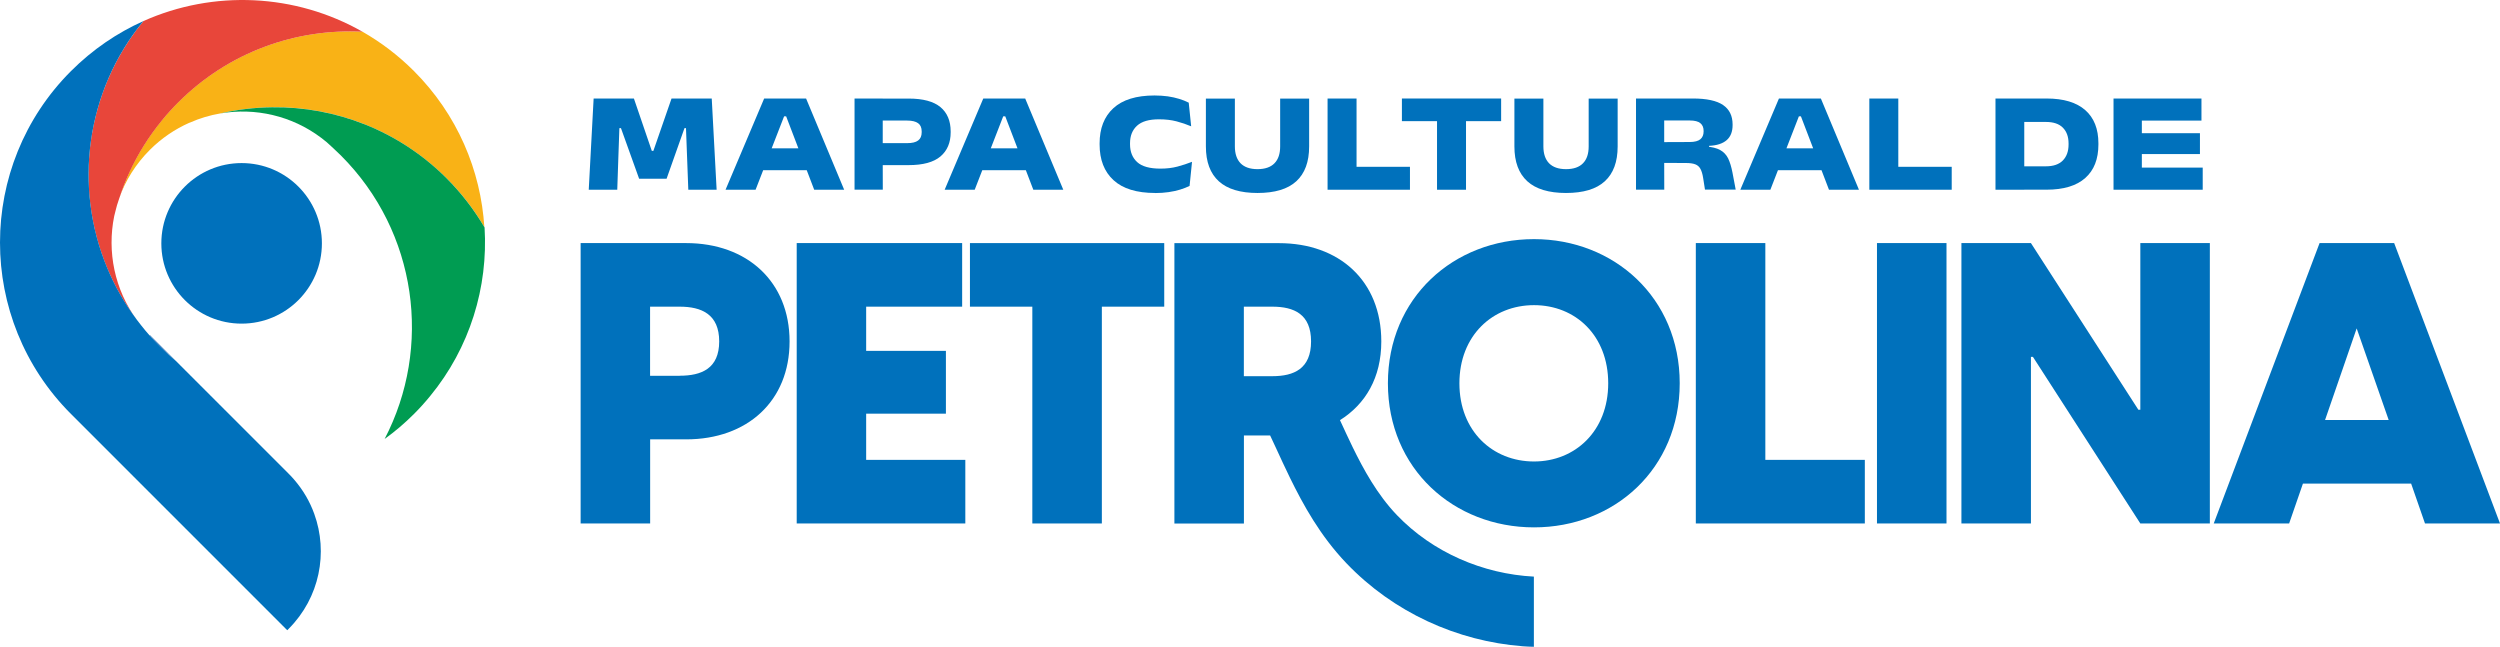 <?xml version="1.0" encoding="UTF-8"?>
<!DOCTYPE svg PUBLIC "-//W3C//DTD SVG 1.1//EN" "http://www.w3.org/Graphics/SVG/1.1/DTD/svg11.dtd">
<!-- Creator: CorelDRAW -->
<svg xmlns="http://www.w3.org/2000/svg" xml:space="preserve" width="286.852mm" height="74.214mm" version="1.1" style="shape-rendering:geometricPrecision; text-rendering:geometricPrecision; image-rendering:optimizeQuality; fill-rule:evenodd; clip-rule:evenodd"
viewBox="0 0 28684.16 7421.12"
 xmlns:xlink="http://www.w3.org/1999/xlink"
 xmlns:xodm="http://www.corel.com/coreldraw/odm/2003">
 <defs>
  <style type="text/css">
   <![CDATA[
    .fil1 {fill:#0071BC;fill-rule:nonzero}
    .fil4 {fill:#009C52;fill-rule:nonzero}
    .fil0 {fill:#3A79BC;fill-rule:nonzero}
    .fil3 {fill:#E8463A;fill-rule:nonzero}
    .fil2 {fill:#F9B216;fill-rule:nonzero}
   ]]>
  </style>
 </defs>
 <g id="Camada_x0020_1">
  <g id="_1774733641984">
   <path class="fil0" d="M1720.13 3844.3l296.17 296.17c-63.64,-53.02 -125,-109.08 -184.83,-168.9 -40.14,-40.14 -78.79,-81.06 -115.89,-122.71l4.55 -4.56z"/>
   <g>
    <path class="fil1" d="M7871.63 2789.15l-1209.71 0 0 3217.03 797.64 -0.03 0 -965.03 412.8 0c702.18,0 1186.97,-439.34 1186.97,-1123.35 0,-684 -484.78,-1128.65 -1186.97,-1128.65l-0.74 0.03zm-72.72 1522.52l-340.12 0 0 -793.08 340.12 0c249.21,0 452.96,86.35 452.96,398.44 0,312.08 -203.75,393.88 -452.96,393.88l0 0.77z"/>
    <polygon class="fil1" points="9938.02,5276.71 9938.02,4746.46 10853.07,4746.46 10853.07,4026.1 9938.02,4026.1 9938.02,3518.59 11039.41,3518.59 11039.41,2789.15 9141.16,2789.15 9141.16,6006.18 11075.77,6006.15 11075.77,5276.71 9938.79,5276.71 "/>
    <polygon class="fil1" points="11128.8,2789.15 11128.8,3518.59 11844.61,3518.59 11844.61,6006.15 12642.22,6006.15 12642.22,3518.59 13358.07,3518.59 13358.07,2789.15 "/>
    <path class="fil1" d="M17600.71 2743.68c-919.57,0 -1676.3,670.39 -1676.3,1653.6 0,983.21 756.73,1653.59 1676.3,1653.59 919.58,0 1671.78,-670.38 1671.78,-1653.59 0,-983.21 -756.73,-1653.6 -1671.78,-1653.6zm0 2551.21c-475.7,0 -855.95,-349.19 -855.95,-896.87 0,-547.67 380.25,-896.87 855.95,-896.87 475.7,0 851.41,348.45 851.41,896.87 0,548.42 -380.26,896.87 -851.41,896.87z"/>
    <polygon class="fil1" points="20254.92,5276.71 20254.92,2789.15 19457.29,2789.15 19457.29,6006.18 21396.43,6006.15 21396.43,5276.71 "/>
    <polygon class="fil1" points="21535.82,2789.15 21535.82,6006.18 22333.43,6006.15 22333.43,2789.12 "/>
    <polygon class="fil1" points="24557.4,2789.15 24557.4,4701.03 24534.67,4701.01 23302.25,2789.12 22504.64,2789.15 22504.64,6006.18 23302.27,6006.15 23302.27,4094.27 23324.98,4094.27 24557.4,6006.15 25355.04,6006.15 25355.04,2789.12 "/>
    <path class="fil1" d="M27469.91 2789.15l-855.96 0 -1214.26 3217.03 865.06 -0.03 158.32 -457.52 1241.5 0 159.06 457.52 860.51 0 -1214.25 -3217.03 0 0.03zm-793.09 2030.03l362.85 -1051.38 367.37 1051.38 -729.44 0 -0.77 0z"/>
    <path class="fil1" d="M16027.43 5909.95c-228.01,-238.59 -384.81,-528.72 -508.29,-780.97 -49.24,-101.49 -96.97,-205.27 -144.68,-308.31 292.39,-183.31 474.18,-487.07 474.18,-902.91 0,-697.63 -484.78,-1127.88 -1173.34,-1127.88l-1200.6 0 0 3217.04 797.64 0 0 -1010.47 300.72 -0.03c21.96,46.21 43.17,92.42 65.13,139.36 53.03,115.9 106.82,231.78 162.1,345.42 150.73,307.53 345.41,665.06 649.17,982.43 540.09,564.31 1269.53,893.07 2020.97,951.4 43.17,3.04 85.6,5.3 128.77,6.07l0 -805.19c-584,-30.29 -1160.45,-277.25 -1571.02,-705.22l-0.74 -0.75zm-1429.38 -1593.72l-326.49 0 0 -797.64 326.49 0c249.22,0 444.64,85.6 444.64,398.44 0,312.83 -194.68,399.21 -444.64,399.21z"/>
   </g>
   <g>
    <polygon class="fil1" points="6755.09,2177.08 6811.14,1130.26 7273.22,1130.26 7478.49,1730.93 7496.67,1730.93 7704.98,1130.26 8166.28,1130.26 8222.34,2177.08 7897.36,2177.08 7882.96,1793.79 7870.85,1470.35 7853.45,1470.37 7648.18,2050.59 7333.05,2050.59 7124.75,1470.37 7106.57,1470.37 7095.2,1793.82 7082.32,2177.11 6757.38,2177.08 "/>
    <path class="fil1" d="M8324.59 2177.08l443.12 -1046.82 481 0 437.05 1046.82 -343.87 0 -321.94 -842.33 -23.47 0.03 -327.24 842.33 -343.92 -0.03 -0.75 0zm359.05 -224.19l0 -250.74 641.58 0 0 250.74 -641.58 0z"/>
    <path class="fil1" d="M9804.73 2177.08l0 -1046.82 323.42 0 0 720.36c0,0 0.75,325.72 0.75,325.72l-324.17 0 0 0.74zm240.11 -282.54l0 -252.25 363.59 0.03c56.81,0 98.49,-9.85 125.75,-30.29 27.25,-20.45 40.91,-51.51 40.91,-93.94l0 -10.59c0,-42.43 -13.63,-74.24 -40.91,-93.94 -27.29,-19.7 -68.94,-30.29 -125.75,-30.29l-363.59 -0.03 0 -252.25 380.26 0c165.13,0 286.32,32.58 365.11,97.72 78.02,65.13 117.41,158.31 117.41,279.5l0 10.6c0,118.18 -39.39,210.56 -117.41,276.47 -78.02,65.91 -199.97,99.23 -365.11,99.23l-380.26 0.03z"/>
    <path class="fil1" d="M10838.67 2177.08l443.12 -1046.82 480.99 0 437.05 1046.82 -343.86 0 -321.94 -842.33 -23.48 0.03 -327.23 842.33 -343.9 -0.03 -0.77 0zm359.04 -224.19l0 -250.74 641.61 0 0 250.74 -641.61 0z"/>
    <path class="fil1" d="M13254.29 2214.22c-212.09,0 -371.93,-49.25 -477.97,-146.95 -106.82,-97.72 -159.83,-234.82 -159.83,-409.8l0 -12.88c0,-171.2 52.28,-306.02 157.54,-402.99 105.28,-96.97 262.85,-146.18 472.67,-146.18 53.79,0 104.53,3.78 151.5,9.85 46.95,6.82 90.9,16.67 130.3,28.78 39.39,12.11 77.27,26.51 110.59,43.94l28.03 271.18c-51.5,-21.96 -107.56,-40.91 -167.39,-56.8 -59.84,-15.92 -127.26,-23.48 -203,-23.48 -113.64,0 -196.94,24.25 -250.74,73.47 -53.79,49.24 -80.31,115.89 -80.31,200.71l0 12.89c0,85.6 27.29,153.76 81.83,203.75 54.54,49.99 143.17,74.98 267.4,74.98 71.2,0 136.35,-7.59 195.42,-23.48 59.09,-15.92 114.37,-34.1 166.64,-54.54l-28.03 276.47c-32.58,15.92 -68.94,30.3 -109.08,42.43 -40.14,12.14 -84.09,21.96 -131.81,28.78 -47.73,6.81 -99.23,10.59 -154.54,10.59l0.78 -0.71z"/>
    <path class="fil1" d="M14429.14 2214.22c-197.71,0 -346.15,-44.7 -444.63,-134.08 -98.49,-89.38 -148.47,-222.7 -148.47,-399.95l0 -549.17 332.53 -0.03 0 548.42c0,84.83 21.96,149.21 65.14,193.91 43.94,44.69 108.33,67.42 194.67,67.42 86.35,0 151.5,-22.73 194.68,-67.42 43.94,-44.7 65.13,-109.09 65.13,-193.91l0 -548.42 332.56 0 0 549.17c0,177.24 -49.24,309.79 -147.69,399.95 -98.46,90.16 -246.93,134.08 -445.41,134.08l1.51 0.03z"/>
    <path class="fil1" d="M15564.6 2177.08l-332.53 0 0 -1046.82 332.53 0 0 1046.82zm-163.61 -263.59l776.42 0 0 263.62 -776.42 -0.03 0 -263.62 0 0.03z"/>
    <path class="fil1" d="M16085 1390.07l0 -259.81 1138.47 0 0 259.81 -1138.47 0zm402.96 787.01l0 -930.19 332.56 0 0 930.19 -332.56 0z"/>
    <path class="fil1" d="M17968.86 2214.22c-197.71,0 -346.16,-44.7 -444.64,-134.08 -98.49,-89.38 -148.46,-222.7 -148.46,-399.95l0 -549.17 332.53 -0.03 0 548.42c0,84.83 21.96,149.21 65.13,193.91 43.95,44.69 108.34,67.42 194.68,67.42 86.34,0 151.5,-22.73 194.67,-67.42 43.95,-44.7 65.14,-109.09 65.14,-193.91l0 -548.42 332.53 0 0 549.17c0,177.24 -49.25,309.79 -147.7,399.95 -98.46,90.16 -246.92,134.08 -445.41,134.08l1.55 0.03z"/>
    <path class="fil1" d="M18771.02 2177.08l0 -1046.82 323.45 0 0 710.51c0,0 0.75,335.57 0.75,335.57l-324.2 0 0 0.74zm791.57 0l-21.22 -134.85c-6.81,-44.69 -17.43,-79.53 -31.06,-104.53 -13.63,-24.99 -33.33,-42.43 -59.09,-52.27 -25.77,-9.85 -61.36,-15.15 -105.31,-15.15l-343.89 -1.52 0 -237.85 385.55 -1.51c56.8,0 97.72,-11.37 121.97,-31.81 24.25,-20.44 37.1,-49.99 37.1,-88.64l0 -7.59c0,-37.88 -12.11,-67.42 -37.1,-87.87 -24.25,-20.44 -65.14,-31.06 -121.97,-31.06l-385.52 0.06 0 -252.25 421.16 0c158.31,0 274.21,24.99 346.93,74.98 72.72,49.99 109.08,124.23 109.08,222.7l0 7.59c0,75.76 -22.73,133.33 -68.17,172.72 -45.47,39.39 -112.86,61.35 -202.23,65.13l0 51.51 -39.4 -44.69c71.2,5.29 126.52,18.92 166.65,40.91 40.14,21.96 70.46,53.79 91.64,95.45 20.44,42.43 37.11,96.2 49.99,162.87l37.11 196.19 -351.49 -0.06 -0.74 1.52z"/>
    <path class="fil1" d="M19967.83 2177.08l443.12 -1046.82 480.99 0 437.05 1046.82 -343.86 0 -321.94 -842.33 -23.48 0.03 -327.23 842.33 -343.93 -0.03 -0.74 0zm359.81 -224.19l0 -250.74 641.59 0 0 250.74 -641.59 0z"/>
    <path class="fil1" d="M21780.49 2177.08l-332.53 0 0 -1046.82 332.53 0 0 1046.82zm-163.61 -263.59l776.42 0 0 263.62 -776.42 -0.03 0 -263.62 0 0.03z"/>
    <path class="fil1" d="M22895.51 2177.08l0 -1046.82 330.24 0 0 1046.82 -330.24 0zm245.4 0l0 -268.91 333.31 0.03c86.35,0 150.73,-22.74 194.67,-67.43 43.18,-44.69 65.14,-105.3 65.14,-181.79l0 -13.63c0,-76.5 -21.96,-136.35 -65.14,-180.27 -43.17,-43.92 -108.33,-65.91 -194.67,-65.91l-333.31 0 0 -268.91 340.87 0c195.42,0 343.15,44.69 443.89,133.33 100.75,88.64 150.73,215.89 150.73,380.26l0 14.4c0,166.64 -49.99,294.65 -150.73,384.03 -100.75,89.39 -248.45,134.08 -443.89,134.08l-340.87 0 0 0.74z"/>
    <path class="fil1" d="M24249.87 2177.08l0 -1046.82 324.97 0 0 1046.82 -324.97 0zm0 -793.08l0 -253.77 1008.97 0.03 0 253.77 -1008.97 -0.03zm0 793.08l0 -253.77 1023.34 0.03 0 253.77 -1023.34 -0.03zm168.9 -409.02l0 -240.11 822.64 0 0 240.11 -822.64 0z"/>
   </g>
   <path class="fil2" d="M5559.78 2610.35c-117.41,-201.49 -262.84,-392.37 -436.3,-565.08 -703.7,-703.7 -1691.44,-952.15 -2595.12,-743.84 -119.67,20.44 -237.08,55.28 -349.19,105.3 -3.04,0 -4.55,1.52 -7.59,2.26 -163.61,72.72 -317.38,175.72 -452.22,310.57 -162.87,162.87 -281.03,353.75 -353,557.5 68.17,-209.82 162.09,-412.83 281.79,-604.48 62.13,-100.75 131.82,-197.71 209.08,-291.62 57.58,-70.46 119.68,-139.36 185.57,-205.27 581.01,-581 1355.88,-851.4 2117.16,-811.26 210.56,120.45 409.05,270.43 588.56,449.93 499.18,499.18 768.83,1141.53 809,1795.99l2.26 0z"/>
   <path class="fil3" d="M4161.49 364.46c-761.28,-40.14 -1536.19,230.26 -2117.16,811.26 -65.91,65.91 -128.78,134.85 -185.57,205.27 -76.5,93.94 -146.95,190.9 -209.08,291.62 -119.67,191.64 -213.6,395.4 -281.8,604.48 -2.26,7.58 -5.29,15.14 -7.58,22.73 -12.89,35.62 -23.48,72.72 -32.58,110.6 -6.07,23.48 -12.11,46.21 -17.44,69.68 -82.57,406.76 3.78,841.56 259.81,1190.78 -140.13,-186.34 -253,-386.32 -340.12,-594.63 -114.38,-274.21 -182.53,-561.3 -206.04,-852.92 -54.54,-696.89 152.25,-1410.42 621.14,-1981.57 803.68,-359.04 1742.21,-318.16 2514.85,122.71l1.58 0z"/>
   <path class="fil1" d="M1645.89 240.97c-664.31,809.01 -802.93,1905.82 -415.09,2834.5 86.35,208.3 199.98,408.28 340.12,594.63 15.15,20.44 31.06,40.91 46.95,60.61 31.81,40.14 63.65,79.53 98.49,118.19 37.11,41.65 75.76,82.57 115.9,122.7 59.83,59.84 120.44,115.9 184.82,168.91l1296.05 1296.04c21.21,21.22 41.65,42.43 60.61,65.14 103.78,119.67 181.04,252.99 231.78,393.88 161.35,443.9 63.64,961.25 -293.14,1318.78l-16.66 16.66 -2480.75 -2480.75c-1086.99,-1086.99 -1086.22,-2848.89 0,-3935.11 246.92,-246.92 529.47,-438.56 830.96,-573.41l-0.03 -0.75z"/>
   <path class="fil4" d="M5123.48 2045.3c172.72,172.71 318.16,363.59 436.3,565.08 41.66,682.49 -166.64,1377.87 -625.69,1935.36 -56.8,69.69 -118.93,138.62 -184.05,203.76 -106.82,106.82 -218.9,202.23 -337.09,287.09 546.13,-1048.34 378.74,-2372.44 -501.43,-3252.62 -21.96,-21.96 -44.7,-43.17 -66.66,-63.64 -12.11,-12.12 -24.99,-23.48 -37.1,-34.85 -38.62,-37.88 -79.54,-72.72 -121.97,-103.78 -337.82,-255.26 -758.98,-348.45 -1157.42,-280.28 195.42,-44.69 394.66,-68.17 594.63,-70.46 722.63,-9.11 1449.07,262.84 2000.5,814.3l-0.03 0.03z"/>
   <circle class="fil1" cx="2772.25" cy="2792.18" r="921.09"/>
  </g>
 </g>
</svg>
